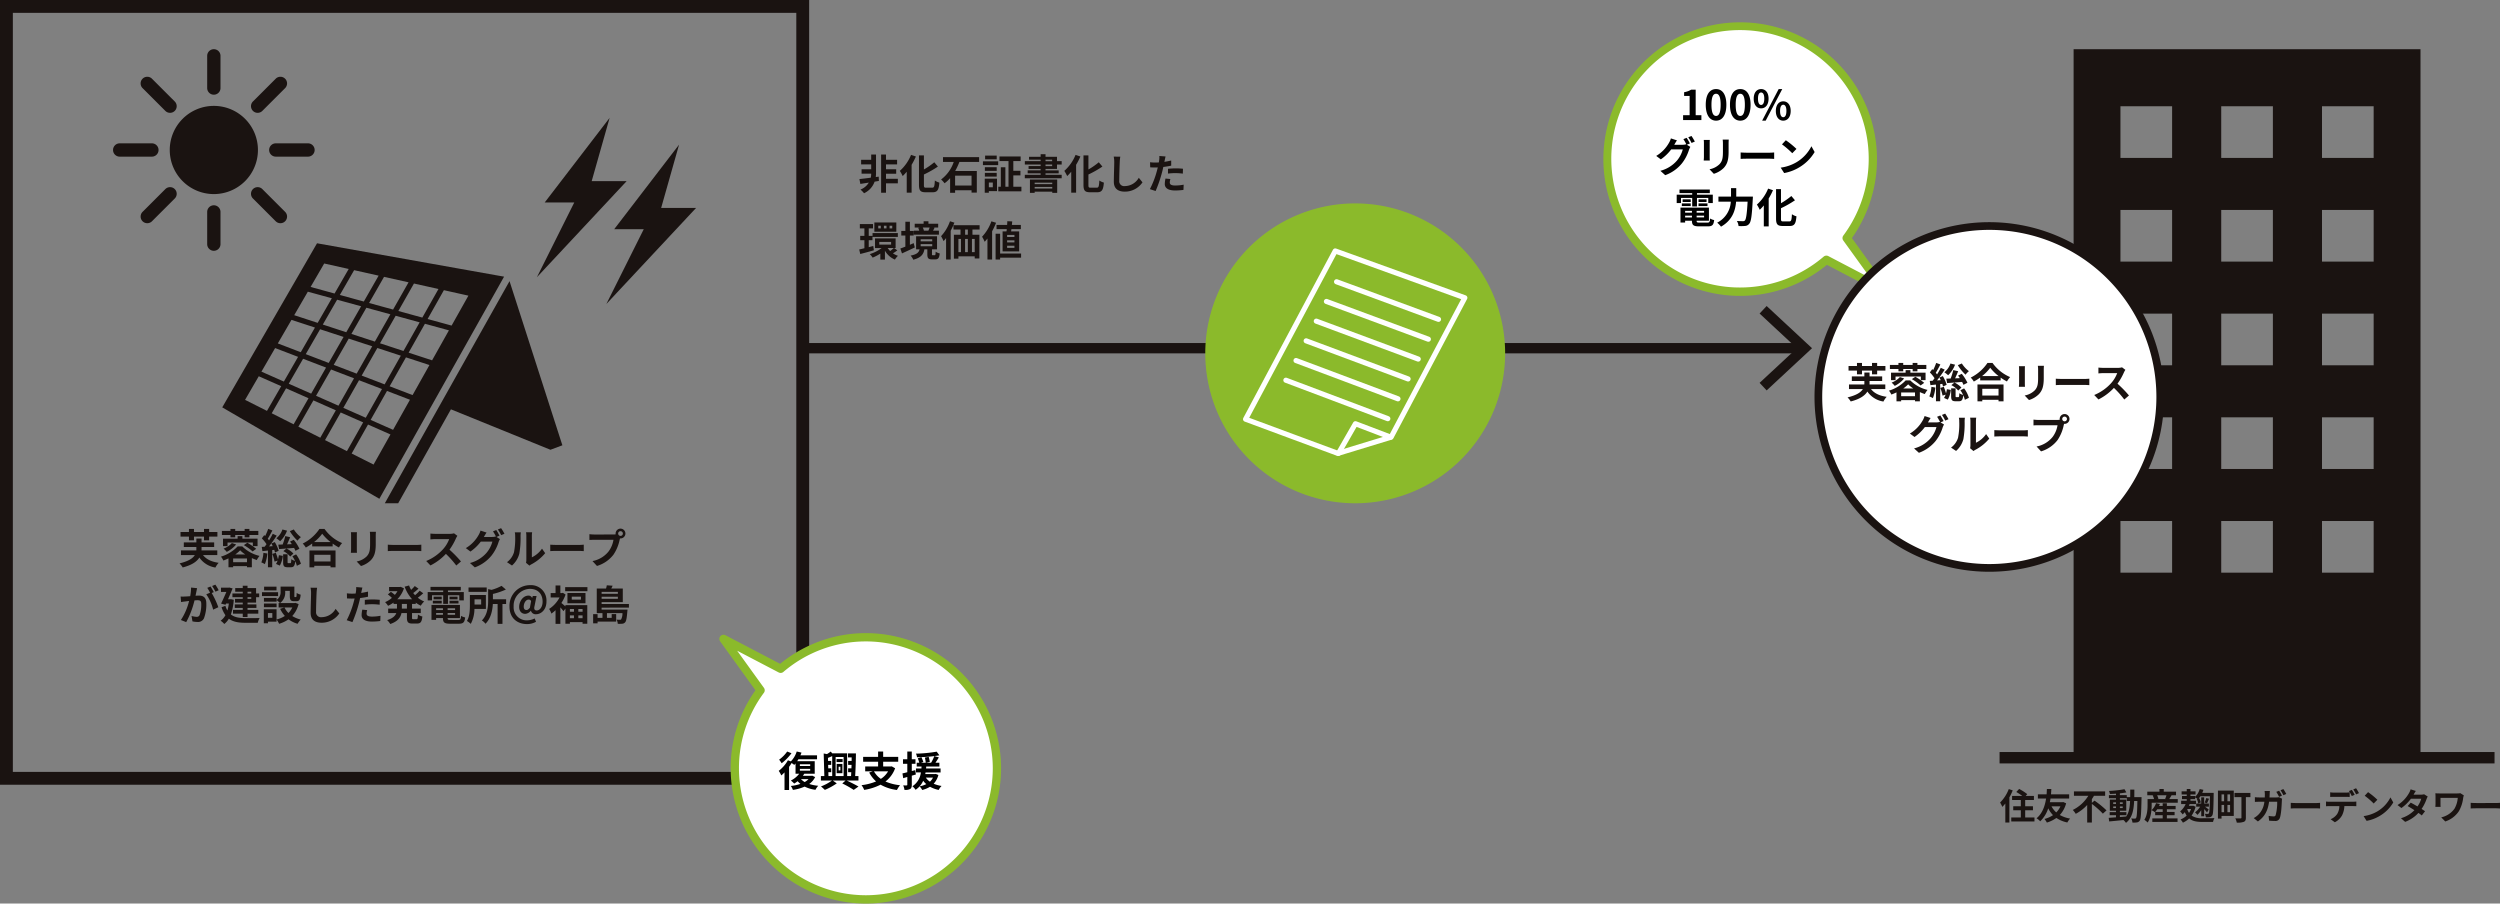 <svg xmlns="http://www.w3.org/2000/svg" width="972.638" height="351.529" viewBox="0 0 972.638 351.529">
  <rect x="0" y="0" width="972.638" height="351.529" fill="#808080" stroke="none"/>
  <g id="sec4_tab2_img05" transform="translate(-146 -2596.904)">
    <path id="パス_290445" data-name="パス 290445" d="M4.112-9.1H6.064v-1.44h3.9V-9.1h2v-1.44h3.216v-1.808H11.968v-1.184h-2v1.184h-3.9v-1.184H4.112v1.184H.832v1.808h3.28ZM15.136-3.36V-5.168H8.992c.016-.192.016-.4.016-.592v-.752H13.92V-8.288H9.008v-1.5H6.992v1.5H2.112v1.776h4.88v.72a4.078,4.078,0,0,1-.032.624H1.008V-3.36H6.4C5.632-2.112,3.968-.976.448-.128A8.7,8.7,0,0,1,1.68,1.456C5.328.512,7.216-.864,8.16-2.4a9.285,9.285,0,0,0,6.256,3.888A7.373,7.373,0,0,1,15.68-.352c-2.848-.4-4.848-1.392-6.1-3.008Zm5.12-6.9h1.856v-.912h3.664v.912h1.856v-.912H31.1v-1.584H27.632v-.784H25.776v.784H22.112v-.784H20.256v.784H16.928v1.584h3.328ZM30.8-9.744H24.9v-.992H23.04v.992H17.36v2.9h1.76V-8.24h9.84v1.392H30.8ZM25.456-7.232A19.27,19.27,0,0,1,28.88-4.768l1.392-1.024a22.334,22.334,0,0,0-3.456-2.352Zm-4.64-.8a8.687,8.687,0,0,1-3.232,2.16,10.174,10.174,0,0,1,1.232,1.264,11.249,11.249,0,0,0,3.648-2.88ZM22.128-3.6a11.686,11.686,0,0,0,1.9-1.616,11.128,11.128,0,0,0,2,1.616ZM21.3-.592V-2.048h5.392V-.592Zm1.76-6.144a14.869,14.869,0,0,1-6.5,3.984,6.8,6.8,0,0,1,.928,1.52,19.7,19.7,0,0,0,2-.848V1.392H21.3V.944h5.392v.448h1.888V-2.192a19.986,19.986,0,0,0,1.92.768A9.139,9.139,0,0,1,31.568-3.04a14.22,14.22,0,0,1-6.72-3.7Zm20.3-5.936A16.451,16.451,0,0,0,46.352-8.96a7.613,7.613,0,0,1,1.312-1.376,11.189,11.189,0,0,1-2.752-2.992Zm3.728,6.848A16.517,16.517,0,0,0,44.88-9.312l-1.44.7c.224.3.464.64.688.992l-1.84.08c.4-.864.816-1.856,1.2-2.768l-1.9-.448a24.858,24.858,0,0,1-1.024,3.28c-.624.032-1.2.048-1.7.064l.32,1.712c1.6-.112,3.744-.272,5.824-.448a8.517,8.517,0,0,1,.528,1.136ZM40.832-4.9A8.41,8.41,0,0,1,43.5-2.784l1.248-1.168A8.809,8.809,0,0,0,42.032-5.9Zm-.352-8.416A7.557,7.557,0,0,1,38.112-9.9a13.384,13.384,0,0,1,1.472,1.152,10.947,10.947,0,0,0,2.688-4.112ZM33.072-4.224a12.024,12.024,0,0,1-.8,3.712A9.962,9.962,0,0,1,33.648.16a14.657,14.657,0,0,0,.96-4.128ZM37.3-5.392a9.407,9.407,0,0,1,.288,1.024l1.424-.656a14.178,14.178,0,0,0-1.5-3.392l-1.344.56c.176.32.352.656.528,1.024l-1.424.1c1.008-1.28,2.1-2.848,2.976-4.192l-1.536-.72a25.665,25.665,0,0,1-1.44,2.576c-.144-.208-.32-.432-.5-.64.56-.912,1.232-2.144,1.792-3.232l-1.632-.608a20.978,20.978,0,0,1-1.168,2.768c-.128-.112-.24-.224-.368-.336l-.928,1.264A14.645,14.645,0,0,1,34.288-7.6c-.24.352-.48.688-.72.992l-1.136.064L32.688-4.9l2.16-.224v6.5H36.5V-5.3Zm-.752,1.568a19.06,19.06,0,0,1,.864,3.008l1.184-.4a5.147,5.147,0,0,1-.624,1.3l1.488.656a10.134,10.134,0,0,0,1.168-3.792L39.1-3.312a11.988,11.988,0,0,1-.352,1.6A23.457,23.457,0,0,0,37.9-4.24Zm7.808.912A13.294,13.294,0,0,1,45.392-1.1,4.29,4.29,0,0,1,43.92-1.76c-.032,1.344-.1,1.536-.384,1.536H42.8c-.272,0-.32-.048-.32-.48v-2.96H40.752V-.688c0,1.552.288,2.064,1.744,2.064H43.76c1.056,0,1.52-.48,1.7-2.336A7.929,7.929,0,0,1,46.08.816L47.664.032a11.224,11.224,0,0,0-1.872-3.664Zm14.832-.56V-.864h-6.32V-3.472Zm-8.192,4.88h1.872V.816h6.32v.592h1.952v-6.56H50.992Zm1.776-9.824a16.348,16.348,0,0,0,3.184-3.248,17.527,17.527,0,0,0,3.28,3.248Zm2.112-5.12a16.938,16.938,0,0,1-6.512,5.7,7.77,7.77,0,0,1,1.2,1.552,22.293,22.293,0,0,0,2.48-1.568v1.12h7.968v-1.1a19.192,19.192,0,0,0,2.448,1.52A9.3,9.3,0,0,1,63.7-8.032a16.073,16.073,0,0,1-6.848-5.5Zm12.24,1.264a10.883,10.883,0,0,1,.064,1.216v5.392c0,.48-.064,1.1-.08,1.408h2.368c-.032-.368-.048-.992-.048-1.392v-5.408c0-.512.016-.864.048-1.216Zm7.36-.144a11.287,11.287,0,0,1,.1,1.6v3.04c0,2.5-.208,3.7-1.3,4.9A7.488,7.488,0,0,1,69.36-.864L71.04.9a9.3,9.3,0,0,0,3.888-2.32c1.184-1.312,1.856-2.784,1.856-6.224v-3.168c0-.64.032-1.152.064-1.6ZM81.472-4.9c.592-.048,1.664-.08,2.576-.08H92.64c.672,0,1.488.064,1.872.08V-7.408c-.416.032-1.136.1-1.872.1H84.048c-.832,0-2-.048-2.576-.1Zm25.76-6.928a5.776,5.776,0,0,1-1.664.208H99.936a17.875,17.875,0,0,1-1.888-.112v2.272c.336-.016,1.216-.112,1.888-.112h5.424a12.4,12.4,0,0,1-2.384,3.92,18.127,18.127,0,0,1-6.56,4.592L98.064.672a21.076,21.076,0,0,0,6.016-4.5A36.486,36.486,0,0,1,108.112.7L109.936-.88a44.98,44.98,0,0,0-4.464-4.576,23.524,23.524,0,0,0,2.512-4.4,7.561,7.561,0,0,1,.56-.992Zm17.7.912a23.427,23.427,0,0,0-1.264-2.192l-1.264.512a18.552,18.552,0,0,1,1.168,2.064l-.112-.064a5.04,5.04,0,0,1-1.392.192h-3.216l.048-.08c.192-.352.608-1.072.992-1.632l-2.352-.768a7,7,0,0,1-.72,1.68,13.69,13.69,0,0,1-4.992,5.136l1.792,1.344a17.566,17.566,0,0,0,4.032-3.872h4.512a11.318,11.318,0,0,1-2.272,4.352A12.8,12.8,0,0,1,113.44-.272l1.888,1.7A14.9,14.9,0,0,0,121.776-3.1a16.148,16.148,0,0,0,2.8-5.344,6.779,6.779,0,0,1,.528-1.136l-1.36-.832Zm-.64-2.4a15.226,15.226,0,0,1,1.28,2.208l1.28-.544a22.845,22.845,0,0,0-1.3-2.176ZM129.792.7a9.267,9.267,0,0,0,2.848-4.592,35.3,35.3,0,0,0,.48-6.88,10.206,10.206,0,0,1,.112-1.44H130.88a5.84,5.84,0,0,1,.144,1.456,27.571,27.571,0,0,1-.464,6.336,7.548,7.548,0,0,1-2.72,3.824Zm6.784.048a4.079,4.079,0,0,1,.7-.48A17.617,17.617,0,0,0,142.7-4.1l-1.232-1.76A10.132,10.132,0,0,1,137.52-2.48v-8.368a8.123,8.123,0,0,1,.112-1.392h-2.384a7.094,7.094,0,0,1,.128,1.376v9.328a6.089,6.089,0,0,1-.128,1.184Zm8.1-5.648c.592-.048,1.664-.08,2.576-.08h8.592c.672,0,1.488.064,1.872.08V-7.408c-.416.032-1.136.1-1.872.1h-8.592c-.832,0-2-.048-2.576-.1Zm27.344-5.92a.925.925,0,0,1-.928-.912.929.929,0,0,1,.928-.928.925.925,0,0,1,.912.928A.922.922,0,0,1,172.016-10.816Zm-10.208-.544a17.815,17.815,0,0,1-1.9-.128v2.256c.416-.032,1.168-.064,1.9-.064h7.456a10.274,10.274,0,0,1-1.888,4.512,10.515,10.515,0,0,1-6.272,3.76l1.744,1.9a12.662,12.662,0,0,0,6.432-4.416,16.151,16.151,0,0,0,2.4-5.824l.128-.48a.912.912,0,0,0,.208.016,1.919,1.919,0,0,0,1.9-1.9,1.922,1.922,0,0,0-1.9-1.92,1.926,1.926,0,0,0-1.92,1.92,1.772,1.772,0,0,0,.032.3,7.083,7.083,0,0,1-.912.064ZM15.68,10.32a18.934,18.934,0,0,0-1.3-2.176l-1.264.528a15.964,15.964,0,0,1,1.3,2.208ZM4.928,9.28a17.542,17.542,0,0,1-.336,3.36c-.8.064-1.552.112-2.048.128a14.712,14.712,0,0,1-1.68,0l.176,2.144c.5-.08,1.312-.192,1.76-.24.3-.048.8-.112,1.36-.176A23.5,23.5,0,0,1,.976,21.9l2.064.832a34.335,34.335,0,0,0,3.232-8.464c.448-.032.832-.064,1.088-.064.992,0,1.536.176,1.536,1.44a12.1,12.1,0,0,1-.64,4.336,1.165,1.165,0,0,1-1.184.688,9.246,9.246,0,0,1-1.952-.336l.352,2.1a8.97,8.97,0,0,0,1.888.224A2.532,2.532,0,0,0,9.968,21.2a15.489,15.489,0,0,0,.9-5.776C10.864,13.152,9.68,12.4,8,12.4c-.32,0-.8.032-1.328.064.112-.576.24-1.152.336-1.632.08-.4.176-.9.272-1.312Zm8.848,1.776c-.32-.592-.88-1.6-1.28-2.192l-1.264.528A17.69,17.69,0,0,1,12.32,11.28l-1.472.624a17.943,17.943,0,0,1,2.672,5.968l2.016-.944a31.483,31.483,0,0,0-2.576-5.52Zm14.576-.144v.656H26.9v-.656Zm0,2.768H26.9v-.656h1.456ZM25.04,11.568H21.024v1.456H25.04v.656H22.032v1.44H25.04v.7h-3.1V17.2h3.1v.752H21.248V19.44H25.04v1.3H26.9v-1.3h4.192V17.952H26.9V17.2h3.456V15.824H26.9v-.7h3.328v-2.1h1.2V11.568h-1.2v-2.1H26.9V8.56H25.04v.912H22.112v1.44H25.04Zm-4.608,2.224-.336.048h-.8c.656-1.456,1.312-2.976,1.792-4.224l-1.3-.352-.288.064H16.576v1.664h2.08c-.592,1.392-1.36,3.12-2.048,4.528l1.728.448.208-.464h1.088a16.881,16.881,0,0,1-.56,2.688,7.881,7.881,0,0,1-.784-1.808l-1.488.544a10.791,10.791,0,0,0,1.5,3.1,6.14,6.14,0,0,1-1.872,2.144,6.75,6.75,0,0,1,1.424,1.28,6.837,6.837,0,0,0,1.776-2.064c1.7,1.28,3.872,1.6,6.576,1.6H30.88a6.714,6.714,0,0,1,.736-1.856c-1.168.048-4.416.048-5.36.048-2.336-.016-4.352-.256-5.84-1.44a21.928,21.928,0,0,0,1.136-5.7ZM38.176,8.944H33.344v1.44h4.832Zm.608,2.144H32.528v1.5h6.256ZM38.208,15.5H33.28v1.424h4.928Zm6.112,1.52a7.587,7.587,0,0,1-1.5,2.16,7.884,7.884,0,0,1-1.552-2.16Zm-7.776,4.032h-1.7v-1.84h1.7Zm8.976-5.824-.32.08H39.568a5.065,5.065,0,0,0,1.984-4.464v-.272h1.792v1.936c0,1.584.368,2.08,1.648,2.08h.928c1.072,0,1.488-.56,1.648-2.544a5.428,5.428,0,0,1-1.552-.672c-.016,1.392-.08,1.6-.288,1.6h-.4c-.176,0-.208-.048-.208-.5V8.9H39.76v1.9a3.6,3.6,0,0,1-1.552,3.28v-.768H33.28v1.456h4.928V14.16a8.483,8.483,0,0,1,1.328,1.152h-.544v1.712h2.224l-1.632.528a11.127,11.127,0,0,0,1.84,2.768A10.489,10.489,0,0,1,38.192,21.7V17.712h-4.96v5.456h1.616v-.624h3.344v-.816a8.055,8.055,0,0,1,.992,1.648,12.924,12.924,0,0,0,3.664-1.744,11.151,11.151,0,0,0,3.52,1.744A8.2,8.2,0,0,1,47.6,21.728a10.925,10.925,0,0,1-3.3-1.376A10.8,10.8,0,0,0,46.768,15.7Zm5.888-5.9a9.948,9.948,0,0,1,.208,2.144c0,1.36-.16,5.52-.16,7.648,0,2.7,1.68,3.84,4.272,3.84a8.246,8.246,0,0,0,6.88-3.616l-1.44-1.776A6.326,6.326,0,0,1,55.744,20.8a1.907,1.907,0,0,1-2.176-2.112c0-1.968.112-5.52.192-7.216a16.261,16.261,0,0,1,.208-2.112Zm21.12,6.608a23.279,23.279,0,0,1,3.056-.176,22.887,22.887,0,0,1,2.72.192l.048-1.9a27.509,27.509,0,0,0-2.784-.144c-1.024,0-2.16.08-3.04.16Zm1.248-5.088c-.864.208-1.76.384-2.656.528l.128-.608c.08-.352.224-1.056.336-1.488l-2.416-.192a8.227,8.227,0,0,1-.064,1.6q-.048.384-.144.912c-.48.032-.944.048-1.408.048a15.6,15.6,0,0,1-2-.128L65.6,13.5c.56.032,1.152.064,1.92.064.32,0,.672-.016,1.04-.032-.112.448-.224.9-.336,1.312a34.935,34.935,0,0,1-2.736,7.136l2.224.736a51.1,51.1,0,0,0,2.512-7.328c.176-.64.336-1.344.48-2.032,1.056-.128,2.128-.3,3.072-.512Zm-2.224,7.024a10.875,10.875,0,0,0-.272,2.112c0,1.6,1.36,2.528,4.032,2.528a25.355,25.355,0,0,0,3.232-.224l.08-2.032a18.369,18.369,0,0,1-3.3.32c-1.7,0-2.1-.512-2.1-1.2a5.482,5.482,0,0,1,.224-1.328Zm17.36-.416H86.944V15.648h1.968Zm3.44-1.808v-.512a11.15,11.15,0,0,0,1.968,1.2,7.257,7.257,0,0,1,1.312-1.648,9.818,9.818,0,0,1-2.48-1.456A26.264,26.264,0,0,0,95.264,11.5l-1.392-.992A15.5,15.5,0,0,1,92.08,12.24c-.256-.272-.5-.544-.72-.832.656-.48,1.392-1.1,2.048-1.7l-1.44-1.024a15.11,15.11,0,0,1-1.424,1.488,11.114,11.114,0,0,1-.8-1.712l-1.712.48a14.638,14.638,0,0,0,2.912,4.9H85.152A10.967,10.967,0,0,0,87.76,9.584l-1.28-.592-.336.064H81.968v1.632h3.264a8.95,8.95,0,0,1-1.008,1.44c-.448-.384-1.056-.848-1.536-1.184l-1.2.992a17.077,17.077,0,0,1,1.584,1.36,9.9,9.9,0,0,1-2.656,1.648,8.274,8.274,0,0,1,1.152,1.44A13.078,13.078,0,0,0,83.7,15.12v.528H85.04v1.808H81.616V19.2h3.168c-.4,1.072-1.36,2.064-3.568,2.736a7.252,7.252,0,0,1,1.216,1.52c2.96-.992,4.016-2.576,4.368-4.256h2.112v1.744c0,1.776.432,2.336,2.16,2.336h1.744c1.408,0,1.9-.64,2.1-2.752a4.738,4.738,0,0,1-1.712-.752c-.064,1.5-.144,1.824-.56,1.824H91.408c-.448,0-.512-.1-.512-.672V19.2H94.3V17.456H90.9V15.648Zm6.32-3.36h4.352v3.328h1.856V12.288h4.4v1.984h1.76V11.024h-6.16v-.608h4.992V9.008H98.08v1.408h4.944v.608H96.992v3.248h1.68Zm6.816,3.168h3.488v-1.04h-3.488Zm0-2.624v1.024h3.12V12.832Zm-3.04,0H99.3v1.024h3.152Zm-3.456,2.624h3.456v-1.04H98.992Zm1.28,4.416v-.688h2.656v.688Zm2.656-2.544v.7h-2.656v-.7Zm4.72.7h-2.9v-.7h2.9Zm-2.9,1.84v-.688h2.9v.688Zm1.152,2.016c-.976,0-1.152-.1-1.152-.688v-.048h4.784v-5.1H98.464v5.808h1.808v-.7h2.656V21.2c0,1.68.608,2.144,2.8,2.144h3.36c1.744,0,2.256-.528,2.48-2.448a4.866,4.866,0,0,1-1.584-.608c-.112,1.36-.256,1.6-1.056,1.6ZM119.952,9.232H112.88V10.96h7.072Zm-2.16,4.624v2.032h-2.576V13.856Zm1.84,3.744V12.16h-6.224v4.064c0,1.84-.1,4.336-1.152,6.048a8.243,8.243,0,0,1,1.5,1.136,12.571,12.571,0,0,0,1.424-5.808Zm7.872-3.76h-5.136V11.76a26.274,26.274,0,0,0,5.04-1.712l-1.68-1.44a17.95,17.95,0,0,1-3.9,1.568l-1.312-.3v4.416c0,2.368-.224,5.536-2.448,7.792a4.7,4.7,0,0,1,1.408,1.28c2.128-2.128,2.72-5.232,2.864-7.68h1.856v7.712h1.888V15.68H127.5Zm8.1,9.648a7.045,7.045,0,0,0,3.536-.9l-.528-1.3a6.5,6.5,0,0,1-2.816.736,5.051,5.051,0,0,1-5.36-5.392,6.537,6.537,0,0,1,6.256-6.848c3.488,0,5.008,2.288,5.008,4.992,0,2.112-1.152,3.408-2.272,3.408-.864,0-1.168-.544-.864-1.712l.784-3.92h-1.456l-.256.768H137.6a1.451,1.451,0,0,0-1.408-.912c-2.08,0-3.616,2.256-3.616,4.4,0,1.68.976,2.7,2.352,2.7a2.991,2.991,0,0,0,2.192-1.232h.032a1.88,1.88,0,0,0,2.048,1.376c1.808,0,4-1.648,4-4.944a5.992,5.992,0,0,0-6.32-6.368,8,8,0,0,0-8.064,8.336C128.816,21.248,131.968,23.488,135.6,23.488Zm-.192-5.472c-.64,0-1.056-.416-1.056-1.328,0-1.184.72-2.736,1.92-2.736a1.026,1.026,0,0,1,.944.592l-.464,2.576C136.224,17.776,135.84,18.016,135.408,18.016Zm18.5-.384v1.056H152.32V17.632Zm3.344,1.056H155.6V17.632h1.648ZM155.6,21.2V20.112h1.648V21.2Zm-3.28-1.088H153.9V21.2H152.32Zm-1.744-3.5c-.448-.4-1.136-.992-1.568-1.328A15.684,15.684,0,0,0,150.64,12l-1.04-.672-.336.08h-.656V8.464h-1.872v2.944h-1.9V13.12H148.3a11.873,11.873,0,0,1-4.064,4.48,7.307,7.307,0,0,1,.88,1.808,12.024,12.024,0,0,0,1.616-1.328v5.312h1.872v-6.4a18.146,18.146,0,0,1,1.216,1.472l.752-1.024v5.92h1.744v-.624h4.928v.608h1.84V16.112h-8.512Zm6.048-2.64H153.04V12.816h3.584Zm-5.264-2.576v4h7.024v-4ZM150.48,9.1v1.6h8.656V9.1Zm20.5,1.856V11.7h-6.32V10.96Zm-6.32,2.688v-.784h6.32v.784Zm10.624,3.44V15.68H164.656v-.72h8.24V9.648h-4.48c.176-.336.368-.7.528-1.088l-2.272-.16a9.1,9.1,0,0,1-.288,1.248h-3.616v9.584h2.224v1.84h-1.9V19.616H161.36V23.2h1.728v-.688h7.232V19.584h-1.744v1.488h-1.84v-1.84h6.032a5.033,5.033,0,0,1-.512,2.416.556.556,0,0,1-.48.16,11.408,11.408,0,0,1-1.3-.064,3.91,3.91,0,0,1,.464,1.632,12.1,12.1,0,0,0,1.792-.032,1.589,1.589,0,0,0,1.072-.544c.432-.448.656-1.632.864-4.256a5.8,5.8,0,0,0,.064-.688h-10.08v-.768Z" transform="translate(215.403 2816.219)" fill="#1a1311"/>
    <g id="パス_290446" data-name="パス 290446" transform="translate(146 2596.904)" fill="none">
      <path d="M0,0H314.806V305.308H0Z" stroke="none"/>
      <path d="M 5 5 L 5 300.308 L 309.806 300.308 L 309.806 5 L 5 5 M 0 0 L 314.806 0 L 314.806 305.308 L 0 305.308 L 0 0 Z" stroke="none" fill="#1a1311"/>
    </g>
    <path id="パス_290447" data-name="パス 290447" d="M7.984-4.88l-1.152.16a9.522,9.522,0,0,0,.1-1.3v-7.456H5.056v2.048H1.136v1.776h3.92v1.9H1.312v1.728H5.056V-6A7.064,7.064,0,0,1,4.88-4.464c-1.68.224-3.248.416-4.4.528L.832-2.048c.96-.144,2.1-.32,3.3-.512A6.62,6.62,0,0,1,.88.16,8.973,8.973,0,0,1,2.272,1.584,7.859,7.859,0,0,0,6.384-2.928L8.048-3.2Zm7.44.832H10.816V-6.016h3.968V-7.744H10.816v-1.9h4.32v-1.776h-4.32v-2.048h-1.9V1.392h1.9v-3.68h4.608Zm5.136-9.3A16.534,16.534,0,0,1,16.192-7.12,13.959,13.959,0,0,1,17.3-5.1,18.127,18.127,0,0,0,18.88-6.8V1.36h1.9V-9.488a25.77,25.77,0,0,0,1.664-3.232ZM26.448-.576c-.768,0-.88-.16-.88-1.1V-5.712A38.759,38.759,0,0,0,31.008-8.8L29.6-10.464a27.214,27.214,0,0,1-4.032,2.8v-5.472h-1.92V-1.7c0,2.256.576,2.9,2.592,2.9h2.736c1.888,0,2.384-1.008,2.608-3.76a5.493,5.493,0,0,1-1.76-.816c-.128,2.256-.256,2.8-1.024,2.8ZM44.1-1.408H37.7v-3.84h6.4Zm2.944-9.184v-1.872H32.992v1.872h4.176a14.131,14.131,0,0,1-4.912,6.816A10.632,10.632,0,0,1,33.6-2.3a12.144,12.144,0,0,0,2.16-2v5.7H37.7V.432h6.4v.9h2.048v-8.4H37.728a28.047,28.047,0,0,0,1.648-3.52Zm6.848-2.464H49.376v1.44h4.512Zm-1.52,10.48V-.752H50.832V-2.576ZM54-4.08H49.232V1.376h1.6V.752H54ZM49.28-4.9h4.608v-1.44H49.28ZM53.888-8.56H49.28v1.424h4.608Zm-5.36-.784h5.936v-1.5H48.528Zm11.824,8.4V-5.36H63.12V-7.152H60.352v-3.776H63.2v-1.808H54.96v1.808h3.52V-.944H57.264V-8.528H55.488V-.944h-.976V.832H63.5V-.944ZM75.5-2.544v.576H68.656v-.576ZM68.656-.24V-.864H75.5V-.24Zm-1.84,1.68h1.84V.96H75.5v.464h1.92V-3.76H66.816ZM72.88-9.584h2.576v.608H72.88Zm0-1.9h2.576v.592H72.88Zm4.464,3.616V-9.584h1.824V-10.9H77.344v-1.7H72.88V-13.6h-1.9v1.008H66.464v1.1h4.512v.592H64.832v1.312h6.144v.608H66.288v1.1h4.688v.56h-5.04V-6.16h5.04v.576h-6.16v1.328H79.168V-5.584H72.88V-6.16H78V-7.312H72.88v-.56Zm7.216-5.472A16.534,16.534,0,0,1,80.192-7.12,13.96,13.96,0,0,1,81.3-5.1,18.127,18.127,0,0,0,82.88-6.8V1.36h1.9V-9.488a25.769,25.769,0,0,0,1.664-3.232ZM90.448-.576c-.768,0-.88-.16-.88-1.1V-5.712A38.759,38.759,0,0,0,95.008-8.8L93.6-10.464a27.214,27.214,0,0,1-4.032,2.8v-5.472h-1.92V-1.7c0,2.256.576,2.9,2.592,2.9h2.736c1.888,0,2.384-1.008,2.608-3.76a5.493,5.493,0,0,1-1.76-.816c-.128,2.256-.256,2.8-1.024,2.8Zm8.96-12.1a9.948,9.948,0,0,1,.208,2.144c0,1.36-.16,5.52-.16,7.648,0,2.7,1.68,3.84,4.272,3.84a8.246,8.246,0,0,0,6.88-3.616l-1.44-1.776A6.326,6.326,0,0,1,103.744-1.2a1.907,1.907,0,0,1-2.176-2.112c0-1.968.112-5.52.192-7.216a16.261,16.261,0,0,1,.208-2.112Zm21.12,6.608a23.279,23.279,0,0,1,3.056-.176,22.886,22.886,0,0,1,2.72.192l.048-1.9a27.509,27.509,0,0,0-2.784-.144c-1.024,0-2.16.08-3.04.16Zm1.248-5.088c-.864.208-1.76.384-2.656.528l.128-.608c.08-.352.224-1.056.336-1.488l-2.416-.192a8.227,8.227,0,0,1-.064,1.6q-.048.384-.144.912c-.48.032-.944.048-1.408.048a15.6,15.6,0,0,1-2-.128L113.6-8.5c.56.032,1.152.064,1.92.064.32,0,.672-.016,1.04-.032-.112.448-.224.9-.336,1.312a34.935,34.935,0,0,1-2.736,7.136l2.224.736a51.1,51.1,0,0,0,2.512-7.328c.176-.64.336-1.344.48-2.032,1.056-.128,2.128-.3,3.072-.512Zm-2.224,7.024a10.875,10.875,0,0,0-.272,2.112c0,1.6,1.36,2.528,4.032,2.528a25.354,25.354,0,0,0,3.232-.224l.08-2.032a18.369,18.369,0,0,1-3.3.32c-1.7,0-2.1-.512-2.1-1.2a5.482,5.482,0,0,1,.224-1.328ZM13.248,15.264h-1.04v-1.04h1.04Zm-2.24,0H10v-1.04h1.008Zm-2.224,0H7.808v-1.04h.976Zm6.048-2.32H6.288v3.6h8.544ZM5.584,18.576h9.84v-1.5H5.584Zm.272,3.52L4.1,22.56V19.84H5.552V18.16H4.1V15.248H5.76V13.584H.64v1.664H2.416V18.16H.784v1.68H2.416v3.136c-.752.192-1.44.352-2.016.48l.4,1.76c1.536-.384,3.472-.912,5.3-1.44Zm8,.8a13.56,13.56,0,0,1-1.424,1.168,6.43,6.43,0,0,1-.944-1.168ZM8.208,20.512H12.8v1.04H8.208Zm5.76,2.384h.592V19.152H6.544V22.9H9.136A15.15,15.15,0,0,1,4.5,25.264a7.442,7.442,0,0,1,1.12,1.36,16.805,16.805,0,0,0,2.992-1.568v2.336H10.4V23.936a8.072,8.072,0,0,0,3.888,3.456,7.132,7.132,0,0,1,1.184-1.472,7.645,7.645,0,0,1-1.952-.96,17.741,17.741,0,0,0,1.7-1.152Zm13.824-7.968c-.128.384-.32.848-.48,1.2l.08.016H25.36l.208-.048a5.1,5.1,0,0,0-.448-1.168Zm3.616,1.216H29.12c.176-.32.384-.7.592-1.136l-.4-.08H31.12V13.456H27.328V12.48H25.456v.976H21.984v1.472h1.952l-.592.128a5.217,5.217,0,0,1,.4,1.088H21.632V17.7h9.776ZM21.6,20.992c-.5.208-.992.432-1.488.64v-3.6h1.456V16.24H20.112V12.672h-1.76V16.24H16.768v1.792h1.584v4.32c-.736.288-1.408.544-1.952.736l.64,1.9c1.456-.672,3.3-1.5,4.976-2.32Zm2.7.4h4.5v.816H24.3Zm0-1.9h4.5v.8H24.3ZM29.04,25.7c-.288,0-.336-.048-.336-.448V23.392h1.968V18.32H22.528v5.072h1.36c-.288,1.168-.992,1.968-3.5,2.448a5.73,5.73,0,0,1,1.04,1.6c3.056-.784,3.984-2.128,4.336-4.048H26.9v1.872c0,1.52.32,2.048,1.824,2.048h1.248c1.12,0,1.568-.48,1.744-2.32a4.559,4.559,0,0,1-1.584-.672c-.032,1.216-.112,1.376-.368,1.376ZM35.712,12.48a16.61,16.61,0,0,1-3.472,5.808,14.482,14.482,0,0,1,.976,1.92,12.415,12.415,0,0,0,.976-1.184v8.352h1.792v-11.2a27.77,27.77,0,0,0,1.44-3.152Zm6.944,5.232H41.6v-2h1.056ZM45.328,24.5H44.256V19.36h1.072ZM38.992,19.36h.992V24.5h-.992Zm3.664,0V24.5H41.584V19.36Zm4.576-3.648v-1.7H37.072v1.7h2.736v2H37.232V27.04h1.76v-.912h6.336v.816h1.824V17.712h-2.7v-2Zm13.552,2.9H57.936v-.816h2.848Zm0,2.1H57.936v-.816h2.848Zm0,2.112H57.936v-.832h2.848Zm-4.608-6.4v7.776h6.448V16.416H59.488c.048-.272.08-.576.128-.88H63.28V13.9H59.792c.048-.464.1-.928.128-1.36l-1.9-.08c-.016.448-.048.944-.08,1.44H53.824v1.632h3.984c-.032.3-.064.608-.1.88ZM51.824,12.5a17,17,0,0,1-3.632,6A12.053,12.053,0,0,1,49.2,20.464a14.7,14.7,0,0,0,1.088-1.28V27.36H52.1V16.368a25.5,25.5,0,0,0,1.536-3.3ZM63.376,25.024h-8.16v-7.68h-1.76V27.376h1.76v-.72h8.16Z" transform="translate(479.886 2670.505)" fill="#1a1311"/>
    <g id="グループ_3826" data-name="グループ 3826" transform="translate(189.981 2616.043)">
      <g id="グループ_3423" data-name="グループ 3423" transform="translate(42.486 75.511)">
        <path id="パス_28660" data-name="パス 28660" d="M207.644,615.7l-20.561-63.869-48.521,86.421h5.2l20.521-36.549L203,617.438Z" transform="translate(-75.316 -537.105)" fill="#1a1311"/>
        <path id="パス_28661" data-name="パス 28661" d="M149.26,545.738l-36.876,63.834,61.126,35.572,48.521-86.422Zm47.248,17.785-6.279,11.121-9.331-2.559,6.072-10.691ZM162.633,581l5.827-10.188,9.336,2.559-6.033,10.618Zm8.091,4.818-6.045,10.64-8.927-3.423,5.837-10.208Zm-10.089-5.472-9.128-2.989,5.567-9.667,9.333,2.558Zm-1.046,1.826L153.8,592.291l-8.925-3.424,5.576-9.683Zm-6.82,11.926-5.791,10.13-8.724-3.856,5.583-9.7Zm1.947.749,8.935,3.423L157.6,608.925l-8.724-3.856Zm10.882,4.17,8.932,3.426-6.311,11.177-8.727-3.859Zm1.029-1.812,6.1-10.732,9.135,2.994-6.3,11.162Zm7.135-12.561,6.086-10.71,9.336,2.559-6.291,11.143Zm11.107-23.721-6.021,10.6-9.331-2.556,5.815-10.167Zm-11.643-2.595-5.76,10.072-9.328-2.556,5.554-9.642Zm-21.174-4.723,9.531,2.126-5.5,9.551-9.324-2.556Zm-6.364,10.966,9.333,2.556-5.513,9.573-9.125-2.989Zm-6.364,10.964,9.133,2.991-5.525,9.592-8.925-3.421ZM132.957,586.5l8.932,3.424-5.533,9.608-8.724-3.856Zm-13.138,20.582Zm1.442-.428,5.33-9.186,8.732,3.858-5.54,9.618Zm10.367,5.219,5.588-9.708,8.732,3.861-5.8,10.138Zm10.365,5.221,5.849-10.229,8.732,3.859-6.055,10.662Zm10.37,5.219,6.108-10.751,8.732,3.861-6.316,11.184Zm19.309,10.877Zm-.418-1.365-8.524-4.291,6.366-11.276,8.732,3.861Zm7.589-13.513-8.727-3.858,6.361-11.266,8.932,3.426Zm7.589-13.515-8.93-3.424,6.354-11.254,9.135,2.991Zm7.589-13.518-9.13-2.991,6.342-11.235,9.338,2.559Zm7.591-13.52-9.333-2.558,6.332-11.215,9.539,2.129Z" transform="translate(-112.384 -545.738)" fill="#1a1311"/>
      </g>
      <g id="グループ_3424" data-name="グループ 3424" transform="translate(164.903 26.723)">
        <path id="パス_28662" data-name="パス 28662" d="M170.012,570.188h11.5l-14.544,29.089L201.882,561.9h-13.6l6.976-24.609Z" transform="translate(-166.968 -537.291)" fill="#1a1311"/>
        <path id="パス_28663" data-name="パス 28663" d="M181.2,574.5h11.5l-14.544,29.089,34.914-37.376h-13.6L206.44,541.6Z" transform="translate(-151.128 -531.188)" fill="#1a1311"/>
      </g>
      <g id="グループ_3428" data-name="グループ 3428" transform="translate(0)">
        <g id="グループ_3427" data-name="グループ 3427">
          <path id="パス_28666" data-name="パス 28666" d="M109.959,542.209v12.527a2.589,2.589,0,0,0,5.178,0V542.209a2.589,2.589,0,1,0-5.178,0Z" transform="translate(-73.332 -478.892)" fill="#1a1311"/>
          <path id="パス_28667" data-name="パス 28667" d="M119.935,532.234a2.586,2.586,0,0,0,2.588,2.587H135.05a2.589,2.589,0,0,0,0-5.178H122.523A2.588,2.588,0,0,0,119.935,532.234Z" transform="translate(-59.205 -493.017)" fill="#1a1311"/>
          <path id="パス_28668" data-name="パス 28668" d="M119.6,532.958a2.579,2.579,0,0,0,1.831-.759l8.857-8.855a2.589,2.589,0,0,0-3.66-3.663l-8.857,8.857a2.589,2.589,0,0,0,1.829,4.419Z" transform="translate(-63.343 -508.196)" fill="#1a1311"/>
          <path id="パス_28669" data-name="パス 28669" d="M112.549,532.189a2.59,2.59,0,0,0,2.588-2.59V517.072a2.589,2.589,0,0,0-5.178,0V529.6A2.59,2.59,0,0,0,112.549,532.189Z" transform="translate(-73.332 -514.484)" fill="#1a1311"/>
          <path id="パス_28670" data-name="パス 28670" d="M108.857,532.2a2.588,2.588,0,1,0,3.66-3.66l-8.86-8.857a2.589,2.589,0,0,0-3.66,3.663Z" transform="translate(-88.511 -508.196)" fill="#1a1311"/>
          <path id="パス_28671" data-name="パス 28671" d="M112.5,532.234a2.59,2.59,0,0,0-2.59-2.59H97.389a2.589,2.589,0,1,0,0,5.178h12.525A2.588,2.588,0,0,0,112.5,532.234Z" transform="translate(-94.799 -493.017)" fill="#1a1311"/>
          <path id="パス_28672" data-name="パス 28672" d="M133.218,552.9a17.156,17.156,0,1,0-24.262,0A17.156,17.156,0,0,0,133.218,552.9Z" transform="translate(-81.87 -501.555)" fill="#1a1311"/>
          <path id="パス_28673" data-name="パス 28673" d="M117.772,537.457a2.585,2.585,0,0,0,0,3.66l8.857,8.857a2.588,2.588,0,0,0,3.66-3.66l-8.857-8.857A2.586,2.586,0,0,0,117.772,537.457Z" transform="translate(-63.343 -483.028)" fill="#1a1311"/>
          <path id="パス_28674" data-name="パス 28674" d="M108.857,537.457,100,546.314a2.588,2.588,0,1,0,3.66,3.66l8.86-8.857a2.588,2.588,0,0,0-3.66-3.66Z" transform="translate(-88.511 -483.028)" fill="#1a1311"/>
        </g>
      </g>
    </g>
    <g id="グループ_3827" data-name="グループ 3827" transform="translate(425.863 2843.22)">
      <g id="グループ_3436" data-name="グループ 3436" transform="translate(0)">
        <path id="パス_28679" data-name="パス 28679" d="M-25.433,569.518a50.777,50.777,0,0,0-33.153,12.265l-22.241-11.632,14.427,20A50.765,50.765,0,0,0-76.425,620.51,50.991,50.991,0,0,0-25.433,671.5a50.991,50.991,0,0,0,50.99-50.99A50.991,50.991,0,0,0-25.433,569.518Z" transform="translate(82.444 -567.904)" fill="#fff"/>
        <path id="パス_28680" data-name="パス 28680" d="M-24.566,673.982a52.667,52.667,0,0,1-52.609-52.607,52.154,52.154,0,0,1,9.646-30.363l-13.744-19.049a1.618,1.618,0,0,1,.091-2,1.617,1.617,0,0,1,1.972-.375l21.282,11.131a52.6,52.6,0,0,1,33.362-11.946A52.666,52.666,0,0,1,28.04,621.375,52.666,52.666,0,0,1-24.566,673.982Zm-50.078-98.36,10.424,14.447a1.617,1.617,0,0,1-.015,1.91,48.964,48.964,0,0,0-9.707,29.4,49.429,49.429,0,0,0,49.375,49.373,49.429,49.429,0,0,0,49.373-49.373A49.429,49.429,0,0,0-24.566,572a49.374,49.374,0,0,0-32.1,11.873,1.625,1.625,0,0,1-1.8.207Z" transform="translate(81.577 -568.769)" fill="#8bba2b"/>
      </g>
      <path id="パス_290448" data-name="パス 290448" d="M-28.416-13.536a13.369,13.369,0,0,1-3.136,3.168,14.56,14.56,0,0,1,.992,1.392,19.67,19.67,0,0,0,3.824-3.9Zm8.3,10.736A6.408,6.408,0,0,1-21.6-1.664,6.557,6.557,0,0,1-23.056-2.8Zm-3.36-3.984h4.016V-6.1h-4.016Zm0-1.808h4.016V-7.9h-4.016Zm4.8,4.448-.32.064H-22.32c.208-.272.384-.544.56-.816H-17.7v-4.88h-6.816c.16-.24.32-.5.464-.752H-16.8v-1.536h-6.464a9.622,9.622,0,0,0,.416-1.056l-1.856-.432A9.609,9.609,0,0,1-26.976-9.7l-1.152-.432A13.648,13.648,0,0,1-31.7-6.016,11.557,11.557,0,0,1-30.7-4.24a14.165,14.165,0,0,0,1.248-1.184V1.424h1.776V-7.568c.352-.5.688-1.008.976-1.5a12.215,12.215,0,0,1,1.04.736c.16-.176.336-.368.5-.56v4h1.424a9.068,9.068,0,0,1-3.248,2.64A13.47,13.47,0,0,1-25.68-1.072,9.971,9.971,0,0,0-24.352-2,7.558,7.558,0,0,0-23.264-.944a16.481,16.481,0,0,1-3.744.8,5.672,5.672,0,0,1,.816,1.536A17.49,17.49,0,0,0-21.616.112,13.261,13.261,0,0,0-17.408,1.36,6.2,6.2,0,0,1-16.336-.208a15.789,15.789,0,0,1-3.5-.7,7.212,7.212,0,0,0,2.3-2.688ZM-8.4-7.616h.688v1.424H-8.4ZM-9.168-5.1h2.24V-8.72h-2.24Zm2.32-5.5H-9.216V-9.44h2.368ZM-12.4-5.488h1.12v-1.5h-1.152l-.048-1.36h1.2v-1.52h-1.232l-.032-1.2c.528-.208,1.088-.432,1.648-.688v7.776h-1.456Zm5.936-5.92v7.424h-3.1v-7.424ZM-.688-2.24V-3.984h-1.28c.16-2.5.272-6,.3-8.816H-4.752v1.536h1.424c0,.448-.016.928-.016,1.392H-4.7v1.52h1.328c-.016.464-.032.912-.048,1.36H-4.7v1.5h1.216c-.032.528-.048,1.04-.08,1.5h-1.52v-8.848H-10.9l-.576-.688a12.743,12.743,0,0,1-1.456.992l-1.28-.24.256,8.784H-15.3V-2.24h4.3A19.236,19.236,0,0,1-15.264.048a17.873,17.873,0,0,1,1.5,1.344A24.6,24.6,0,0,0-9.12-1.152L-10.656-2.24h4.944L-6.976-1.12A40.135,40.135,0,0,1-2.528,1.392L-.672.08C-1.76-.544-3.584-1.488-5.232-2.24Zm11.536-3.6A8.55,8.55,0,0,1,8.032-2.9,8.575,8.575,0,0,1,5.344-5.84Zm1.408-1.936-.336.064H8.928V-9.568h5.856v-1.888H8.928v-2.08H6.96v2.08H1.136v1.888H6.96v1.856H1.936V-5.84H4.9l-1.408.48A12.366,12.366,0,0,0,6.176-1.9,21.088,21.088,0,0,1,.5-.448a7.249,7.249,0,0,1,1.04,1.84A21.341,21.341,0,0,0,7.92-.64a17.056,17.056,0,0,0,6.368,2.064A9.774,9.774,0,0,1,15.5-.432a18.546,18.546,0,0,1-5.68-1.44,11.312,11.312,0,0,0,3.76-5.152ZM21.408-6.3l-1.344.352V-8.768H21.5v-1.76h-1.44v-3.008H18.32v3.008H16.64v1.76h1.68v3.28c-.7.192-1.344.352-1.888.464l.288,1.856,1.6-.48V-.624c0,.208-.08.272-.272.272A12.929,12.929,0,0,1,16.72-.368a6.51,6.51,0,0,1,.5,1.76,4.086,4.086,0,0,0,2.208-.352c.48-.3.64-.784.64-1.664v-3.52c.528-.144,1.056-.3,1.584-.464Zm6.9,2.9a5.146,5.146,0,0,1-1.184,1.6,5.852,5.852,0,0,1-1.6-1.6Zm1.088-1.424-.3.048H25.3c.048-.208.08-.416.128-.624h5.84V-6.944H25.616c.032-.256.048-.5.064-.752H30.8V-9.184H29.28c.416-.624.88-1.36,1.312-2.064l-1.76-.512c.72-.1,1.376-.192,1.984-.3l-1.072-1.424a52.477,52.477,0,0,1-8.048.768,4.877,4.877,0,0,1,.4,1.408,63.2,63.2,0,0,0,6.736-.448,17.319,17.319,0,0,1-1.248,2.576h-2l1.488-.336a16.07,16.07,0,0,0-.432-1.936l-1.488.256A15.779,15.779,0,0,1,25.5-9.184h-1.84l.9-.288c-.144-.48-.48-1.248-.736-1.84l-1.424.4a16.817,16.817,0,0,1,.576,1.728h-.992V-7.7h1.888c-.032.24-.048.5-.064.752H21.68v1.536H23.6A7.426,7.426,0,0,1,20.3-.016,5.292,5.292,0,0,1,21.536,1.36,8.169,8.169,0,0,0,24.5-2.16a6.68,6.68,0,0,0,1.216,1.3A9.809,9.809,0,0,1,23.1.016a6.345,6.345,0,0,1,1.024,1.408A11.129,11.129,0,0,0,27.152.176a12.2,12.2,0,0,0,3.376,1.232,6.289,6.289,0,0,1,1.12-1.552,12.322,12.322,0,0,1-3.072-.864,7.928,7.928,0,0,0,1.84-3.408Z" transform="translate(54.809 59.606)"/>
    </g>
    <g id="グループ_3828" data-name="グループ 3828" transform="translate(769.805 2605.589)">
      <g id="グループ_3437" data-name="グループ 3437" transform="translate(110.897 106.441) rotate(-180)">
        <path id="パス_28679-2" data-name="パス 28679" d="M56.04,0A51.37,51.37,0,0,0,22.5,12.408L0,.641,14.6,20.87A51.586,51.586,0,1,0,56.04,0Z" transform="translate(1.636 1.633)" fill="#fff"/>
        <path id="パス_28680-2" data-name="パス 28680" d="M57.677,106.441A53.222,53.222,0,0,1,14.213,22.5L.308,3.232A1.637,1.637,0,0,1,2.4.824l21.53,11.261a53.216,53.216,0,1,1,33.751,94.356ZM7.014,6.933,17.56,21.548a1.636,1.636,0,0,1-.015,1.932,50.075,50.075,0,1,0,7.657-8.2,1.643,1.643,0,0,1-1.823.209Z" transform="translate(0 0)" fill="#8bba2b"/>
      </g>
      <path id="パス_290449" data-name="パス 290449" d="M-20.52,0h7.12V-1.9h-2.224V-11.84h-1.744a7.68,7.68,0,0,1-2.752.992v1.456h2.144V-1.9H-20.52ZM-7.688.224c2.4,0,4-2.112,4-6.192s-1.6-6.1-4-6.1c-2.416,0-4.016,2-4.016,6.1C-11.7-1.888-10.1.224-7.688.224Zm0-1.84c-1.024,0-1.792-1.024-1.792-4.352,0-3.312.768-4.272,1.792-4.272,1.008,0,1.776.96,1.776,4.272C-5.912-2.64-6.68-1.616-7.688-1.616ZM1.736.224c2.4,0,4-2.112,4-6.192s-1.6-6.1-4-6.1c-2.416,0-4.016,2-4.016,6.1C-2.28-1.888-.68.224,1.736.224Zm0-1.84C.712-1.616-.056-2.64-.056-5.968c0-3.312.768-4.272,1.792-4.272,1.008,0,1.776.96,1.776,4.272C3.512-2.64,2.744-1.616,1.736-1.616Zm8.1-2.944c1.7,0,2.9-1.392,2.9-3.776,0-2.368-1.2-3.728-2.9-3.728s-2.88,1.36-2.88,3.728C6.952-5.952,8.136-4.56,9.832-4.56Zm0-1.328c-.688,0-1.216-.7-1.216-2.448s.528-2.4,1.216-2.4,1.232.656,1.232,2.4S10.52-5.888,9.832-5.888Zm.4,6.112h1.376l6.448-12.288H16.664Zm8.208,0c1.68,0,2.9-1.408,2.9-3.776,0-2.384-1.216-3.744-2.9-3.744s-2.88,1.36-2.88,3.744C15.56-1.184,16.76.224,18.44.224Zm0-1.344c-.688,0-1.232-.688-1.232-2.432s.544-2.416,1.232-2.416,1.232.672,1.232,2.416S19.128-1.12,18.44-1.12ZM-17.872,9.088A23.426,23.426,0,0,0-19.136,6.9l-1.264.512a18.554,18.554,0,0,1,1.168,2.064l-.112-.064a5.04,5.04,0,0,1-1.392.192h-3.216l.048-.08c.192-.352.608-1.072.992-1.632l-2.352-.768a7,7,0,0,1-.72,1.68,13.69,13.69,0,0,1-4.992,5.136l1.792,1.344a17.566,17.566,0,0,0,4.032-3.872h4.512a11.319,11.319,0,0,1-2.272,4.352,12.8,12.8,0,0,1-6.448,3.968l1.888,1.7A14.9,14.9,0,0,0-21.024,16.9a16.148,16.148,0,0,0,2.8-5.344,6.779,6.779,0,0,1,.528-1.136l-1.36-.832Zm-.64-2.4A15.227,15.227,0,0,1-17.232,8.9l1.28-.544a22.845,22.845,0,0,0-1.3-2.176Zm6.032,1.04a10.882,10.882,0,0,1,.064,1.216v5.392c0,.48-.064,1.1-.08,1.408h2.368c-.032-.368-.048-.992-.048-1.392V8.944c0-.512.016-.864.048-1.216Zm7.36-.144a11.287,11.287,0,0,1,.1,1.6v3.04c0,2.5-.208,3.7-1.3,4.9a7.488,7.488,0,0,1-3.92,2.016l1.68,1.76a9.3,9.3,0,0,0,3.888-2.32c1.184-1.312,1.856-2.784,1.856-6.224V9.184c0-.64.032-1.152.064-1.6ZM1.872,15.1c.592-.048,1.664-.08,2.576-.08H13.04c.672,0,1.488.064,1.872.08V12.592c-.416.032-1.136.1-1.872.1H4.448c-.832,0-2-.048-2.576-.1ZM19.456,7.84l-1.5,1.6a33.268,33.268,0,0,1,4,3.456l1.632-1.68A33.6,33.6,0,0,0,19.456,7.84Zm-2,10.656L18.8,20.608a17.327,17.327,0,0,0,5.936-2.256,17.014,17.014,0,0,0,5.92-5.92l-1.248-2.256A15.172,15.172,0,0,1,23.584,16.4,16.491,16.491,0,0,1,17.456,18.5ZM-21.328,30.288h4.352v3.328h1.856V30.288h4.4v1.984h1.76V29.024h-6.16v-.608h4.992V27.008H-21.92v1.408h4.944v.608h-6.032v3.248h1.68Zm6.816,3.168h3.488v-1.04h-3.488Zm0-2.624v1.024h3.12V30.832Zm-3.04,0H-20.7v1.024h3.152Zm-3.456,2.624h3.456v-1.04h-3.456Zm1.28,4.416v-.688h2.656v.688Zm2.656-2.544v.7h-2.656v-.7Zm4.72.7h-2.9v-.7h2.9Zm-2.9,1.84v-.688h2.9v.688Zm1.152,2.016c-.976,0-1.152-.1-1.152-.688v-.048h4.784v-5.1H-21.536v5.808h1.808v-.7h2.656V39.2c0,1.68.608,2.144,2.8,2.144h3.36c1.744,0,2.256-.528,2.48-2.448a4.865,4.865,0,0,1-1.584-.608c-.112,1.36-.256,1.6-1.056,1.6ZM.16,29.776v-3.3H-1.872v3.3h-4.9v1.952h4.816A9.756,9.756,0,0,1-7.264,39.92a7.589,7.589,0,0,1,1.488,1.552C-1.28,38.928-.16,35.04.1,31.728h4.48C4.32,36.48,4,38.576,3.52,39.072a.945.945,0,0,1-.752.256c-.416,0-1.36,0-2.368-.08a4.42,4.42,0,0,1,.656,1.968,16.272,16.272,0,0,0,2.56-.032,2.156,2.156,0,0,0,1.632-.9c.7-.832,1.024-3.232,1.344-9.6.032-.256.048-.912.048-.912Zm12.4-3.12A16.534,16.534,0,0,1,8.192,32.88,13.96,13.96,0,0,1,9.3,34.9a18.127,18.127,0,0,0,1.584-1.7v8.16h1.9V30.512a25.77,25.77,0,0,0,1.664-3.232Zm5.888,12.768c-.768,0-.88-.16-.88-1.1V34.288a38.759,38.759,0,0,0,5.44-3.088L21.6,29.536a27.214,27.214,0,0,1-4.032,2.8V26.864h-1.92V38.3c0,2.256.576,2.9,2.592,2.9h2.736c1.888,0,2.384-1.008,2.608-3.76a5.493,5.493,0,0,1-1.76-.816c-.128,2.256-.256,2.8-1.024,2.8Z" transform="translate(51.53 38.036)"/>
    </g>
    <g id="グループ_3829" data-name="グループ 3829" transform="translate(456.91 2715.954)">
      <path id="パス_290450" data-name="パス 290450" d="M0,0H389.715V4.015H0Z" transform="translate(0 14.411)" fill="#1a1311"/>
      <g id="グループ_3443" data-name="グループ 3443" transform="translate(373.672 0)">
        <path id="パス_28681" data-name="パス 28681" d="M-228.106,648l-2.739-2.941,14.5-13.477-14.5-13.481,2.739-2.941,17.659,16.422Z" transform="translate(230.845 -615.157)" fill="#1a1311"/>
      </g>
    </g>
    <g id="グループ_3830" data-name="グループ 3830" transform="translate(614.917 2676.042)">
      <path id="パス_290451" data-name="パス 290451" d="M58.331,0A58.331,58.331,0,1,1,0,58.331,58.331,58.331,0,0,1,58.331,0Z" transform="translate(0)" fill="#8bba2b"/>
      <g id="グループ_3426" data-name="グループ 3426" transform="translate(15.681 18.495)">
        <path id="パス_28664" data-name="パス 28664" d="M368.242,640.036l-35.909-13.311,34.885-65.45L417.635,579.5l-28.691,54.216Z" transform="translate(-332.334 -561.275)" fill="#8bba2b" stroke="#fff" stroke-linecap="round" stroke-linejoin="round" stroke-width="2"/>
        <g id="グループ_3425" data-name="グループ 3425" transform="translate(15.687 11.991)">
          <path id="パス_290452" data-name="パス 290452" d="M39.65,14.958,0,0" transform="translate(0 38.305)" fill="none" stroke="#fff" stroke-linecap="round" stroke-width="2"/>
          <path id="パス_290453" data-name="パス 290453" d="M0,0,39.65,14.889" transform="translate(3.943 30.644)" fill="none" stroke="#fff" stroke-linecap="round" stroke-width="2"/>
          <path id="パス_290454" data-name="パス 290454" d="M0,0,39.65,14.82" transform="translate(7.886 22.983)" fill="none" stroke="#fff" stroke-linecap="round" stroke-width="2"/>
          <path id="パス_290455" data-name="パス 290455" d="M0,0,39.65,14.751" transform="translate(11.83 15.322)" fill="none" stroke="#fff" stroke-linecap="round" stroke-width="2"/>
          <path id="パス_290456" data-name="パス 290456" d="M0,0,39.65,14.683" transform="translate(15.773 7.661)" fill="none" stroke="#fff" stroke-linecap="round" stroke-width="2"/>
          <path id="パス_290457" data-name="パス 290457" d="M0,0,39.65,14.614" transform="translate(19.716)" fill="none" stroke="#fff" stroke-linecap="round" stroke-width="2"/>
        </g>
        <path id="パス_28665" data-name="パス 28665" d="M363.926,588.03l-13.693-5.213-6.613,11.537" transform="translate(-307.492 -515.592)" fill="none" stroke="#fff" stroke-linecap="round" stroke-linejoin="round" stroke-width="2"/>
      </g>
    </g>
    <path id="パス_290458" data-name="パス 290458" d="M-94.416-11.83A14.9,14.9,0,0,1-97.79-6.594,10.785,10.785,0,0,1-96.922-4.9,13.637,13.637,0,0,0-95.76-6.216V1.176h1.582v-9.8a22.7,22.7,0,0,0,1.3-2.7ZM-88.032-.8V-3.584h3.024V-5.152h-3.024V-7.588h3.4V-9.156h-3.206l.616-.7a18.688,18.688,0,0,0-3.164-2.03L-91.49-10.7a21.035,21.035,0,0,1,2.338,1.54h-3.976v1.568h3.4v2.436H-92.68v1.568h2.954V-.8H-93.45V.77h9.03V-.8ZM-74.326-5.11a7.716,7.716,0,0,1-1.61,2.352A7.956,7.956,0,0,1-77.784-5.11Zm1.092-1.68-.308.07h-4.9c.112-.5.2-.98.266-1.442h7.252V-9.786h-7.07c.084-.854.112-1.582.14-2.086H-79.59c-.028.434-.042,1.176-.112,2.086H-83.09v1.624H-79.9c-.378,2.548-1.3,5.712-3.724,7.7A5.179,5.179,0,0,1-82.194.714,12.084,12.084,0,0,0-79.072-4.34,10.435,10.435,0,0,0-77.21-1.694,10.141,10.141,0,0,1-80.542-.21,6.893,6.893,0,0,1-79.6,1.2,12.528,12.528,0,0,0-75.894-.6a11.924,11.924,0,0,0,4.27,1.764A6.758,6.758,0,0,1-70.546-.35a12.345,12.345,0,0,1-4.018-1.4A10.548,10.548,0,0,0-72.1-6.3Zm11.144.322V-7.924a14.1,14.1,0,0,0,.812-1.288h4.354V-10.92H-69.062v1.708h5.586a14.685,14.685,0,0,1-6.034,5.5A10,10,0,0,1-68.362-2.2,16.724,16.724,0,0,0-63.91-5.642V1.19h1.82V-6.062a32.7,32.7,0,0,1,4.284,3.794l1.414-1.274a36.371,36.371,0,0,0-4.662-3.794ZM-51.184-1.68h2.534V-2.856h-2.534V-3.4h2.478V-7.728h-2.478v-.546H-48.5v1.092h1.274c-.1,2.506-.434,4.508-1.526,6.02-.812.07-1.638.14-2.436.2Zm-2.6-2.758v-.63H-52.7v.63Zm3.7-.63v.63h-1.092v-.63Zm-1.092-.994v-.616h1.092v.616Zm-2.6-.616H-52.7v.616h-1.092Zm8.19-2.03c.028-.924.028-1.9.028-2.926h-1.6c0,1.036,0,2-.014,2.926H-48.5v-.77h-2.688v-.686c.91-.1,1.778-.224,2.52-.378l-.728-1.246a43.377,43.377,0,0,1-6.034.686,5.185,5.185,0,0,1,.364,1.176c.756-.014,1.554-.056,2.366-.112v.56h-2.758v1.2H-52.7v.546H-55.1V-3.4H-52.7v.546H-55.16V-1.68H-52.7v.84c-1.078.07-2.058.14-2.842.2l.2,1.4C-53.83.63-51.814.42-49.8.21a5.455,5.455,0,0,1,.98,1.106c2.352-1.862,3-4.746,3.178-8.5h1.26C-44.464-2.66-44.6-.952-44.9-.574a.509.509,0,0,1-.476.238c-.266,0-.8-.014-1.414-.07a3.9,3.9,0,0,1,.49,1.6,9.391,9.391,0,0,0,1.736-.056,1.562,1.562,0,0,0,1.106-.7c.448-.644.56-2.674.686-8.4,0-.2.014-.742.014-.742Zm8.134,5.768a8.23,8.23,0,0,0,.8-1.05h2.114v1.05Zm4.55,1.274h3V-2.94h-3V-3.99h3.4V-5.264h-3.4V-6.3h-1.638v1.036h-1.414c.112-.252.224-.5.308-.756l-1.47-.336a6.589,6.589,0,0,1-1.764,2.73,7.322,7.322,0,0,1,1.316.8l.1-.1v1.26h2.926V-.434H-38.57V.938h9.814V-.434h-4.158Zm-.168-7.756a11.915,11.915,0,0,1-.5,1.414l.252.07h-3.29l.42-.112a6.259,6.259,0,0,0-.518-1.372Zm1.092,1.484c.266-.42.574-.952.9-1.484h1.736v-1.414h-4.774v-1.022H-35.8v1.022H-40.53v1.414h2.422l-.308.084a7.158,7.158,0,0,1,.532,1.4h-2.534v2.254c0,1.666-.112,4.1-1.26,5.81a6.606,6.606,0,0,1,1.288,1.05c1.316-1.918,1.568-4.886,1.568-6.846v-.84h10.15V-7.938Zm8.484,3.85a6.964,6.964,0,0,1-.8,1.54,6.3,6.3,0,0,1-.714-1.54Zm.854-1.274-.266.042H-24.36a7.218,7.218,0,0,0,.294-.686h2.478V-7.294H-23.73v-.63h1.82V-8.6c.266.154.63.392.9.574l-.238.07a6.8,6.8,0,0,1,.532,1.68l1.022-.336a6.553,6.553,0,0,0-.6-1.638l-.21.07a10.461,10.461,0,0,0,.644-.854h3.7c-.084,4.592-.168,6.258-.42,6.622a.435.435,0,0,1-.434.238,9.818,9.818,0,0,1-1.148-.056,3.419,3.419,0,0,1,.406,1.4,8.367,8.367,0,0,0,1.512-.056,1.341,1.341,0,0,0,.98-.644c.392-.588.476-2.506.56-8.148,0-.182.014-.686.014-.686h-4.438a10.677,10.677,0,0,0,.434-1.176l-1.442-.308A6.8,6.8,0,0,1-21.91-8.82v-.308h-1.82v-.616h1.974v-1.218H-23.73v-.9h-1.442v.9h-2v1.218h2v.616H-27.02v1.2h1.848v.63h-2.184v1.288h1.75a7.59,7.59,0,0,1-2.142,2.87,10.1,10.1,0,0,1,.966,1.162,7.312,7.312,0,0,0,.854-.882A9.4,9.4,0,0,0-25.214-1.5,7.439,7.439,0,0,1-27.608,0a5.037,5.037,0,0,1,.938,1.232A8.473,8.473,0,0,0-24.234-.406C-22.946.686-21.224.952-19.026.952h4.088a4.618,4.618,0,0,1,.546-1.484c-.924.042-3.822.042-4.578.042A7.258,7.258,0,0,1-23.3-1.5a10.09,10.09,0,0,0,1.568-3.458ZM-18.4-1.246V-4.06A11.562,11.562,0,0,1-17.3-2.716l.658-1.176c-.2-.182-.966-.756-1.456-1.106h1.54V-6.216H-18.4V-8.61h-1.148v2.394H-21.5V-5h1.54a7.9,7.9,0,0,1-2,2.212,7.936,7.936,0,0,1,.938.994,9.62,9.62,0,0,0,1.484-1.862v2.408Zm.826-7.1a12.491,12.491,0,0,1-.658,1.75l.952.266c.238-.462.5-1.106.784-1.736Zm6.93-1.428V-7.1h-.994V-9.772ZM-8.316-7.1H-9.338V-9.772h1.022ZM-9.338-2.842V-5.67h1.022v2.828Zm-2.3-2.828h.994v2.828h-.994Zm4.76-5.558h-6.16V-.336h1.4v-1.05h4.76Zm6.468.9H-6.594v1.638h2.7V-.742c0,.238-.1.322-.364.322s-1.218.014-2.016-.028a6.676,6.676,0,0,1,.56,1.666A7.05,7.05,0,0,0-2.968.91c.6-.266.8-.714.8-1.624v-7.98H-.406Zm12.278,1.05A20.5,20.5,0,0,0,10.766-11.2l-1.106.448a16.755,16.755,0,0,1,1.092,1.946Zm-4.844.7c.028-.406.042-.812.056-1.246.014-.336.042-.924.084-1.26H5.11a10.361,10.361,0,0,1,.1,1.288c0,.42-.014.826-.028,1.218h-2a17.057,17.057,0,0,1-1.848-.1v1.848c.6-.056,1.372-.07,1.848-.07H5.026a8.272,8.272,0,0,1-2.31,5A7.947,7.947,0,0,1,.882-.546L2.506.77C5.012-1.008,6.342-3.192,6.86-6.9h3.15a19.16,19.16,0,0,1-.588,5.194.739.739,0,0,1-.8.5,13.238,13.238,0,0,1-1.96-.2L6.874.462C7.56.518,8.4.574,9.2.574A1.731,1.731,0,0,0,11-.49c.6-1.428.77-5.348.826-6.86a5.544,5.544,0,0,1,.1-.728l-1.2-.6a5.473,5.473,0,0,1-1.064.1Zm4.284-2.8a14.749,14.749,0,0,1,1.12,1.932l1.12-.49a21.9,21.9,0,0,0-1.134-1.9Zm3.976,7.1c.518-.042,1.456-.07,2.254-.07H25.06c.588,0,1.3.056,1.638.07v-2.2c-.364.028-.994.084-1.638.084H17.542c-.728,0-1.75-.042-2.254-.084Zm26.544-5.978a18.624,18.624,0,0,0-1.12-1.9l-1.106.462a16.517,16.517,0,0,1,1.12,1.932Zm-1.666.644c-.266-.518-.756-1.4-1.106-1.918l-1.12.462a19.241,19.241,0,0,1,1.106,1.946Zm-3.458.812c.49,0,1.036.014,1.512.042V-10.57a10.989,10.989,0,0,1-1.512.112H32.13a10.475,10.475,0,0,1-1.5-.112v1.806c.42-.028,1.022-.042,1.5-.042ZM30.352-6.9a10.659,10.659,0,0,1-1.344-.084v1.834c.392-.028.938-.056,1.344-.056H34.2a6.016,6.016,0,0,1-.868,3.094,5.717,5.717,0,0,1-2.534,2l1.638,1.19A6.718,6.718,0,0,0,35.252-1.61a8.882,8.882,0,0,0,.9-3.6h3.374c.392,0,.924.014,1.274.042v-1.82a10.588,10.588,0,0,1-1.274.084ZM45.374-10.64l-1.316,1.4a29.109,29.109,0,0,1,3.5,3.024l1.428-1.47A29.4,29.4,0,0,0,45.374-10.64Zm-1.75,9.324L44.8.532a15.162,15.162,0,0,0,5.194-1.974,14.887,14.887,0,0,0,5.18-5.18L54.082-8.6a13.275,13.275,0,0,1-5.1,5.446A14.43,14.43,0,0,1,43.624-1.316Zm23.534-8.5a4.445,4.445,0,0,1-1.218.154H63.07l.014-.014c.168-.294.532-.938.868-1.428l-2.03-.63a6.194,6.194,0,0,1-.63,1.47,12.815,12.815,0,0,1-4.466,4.648l1.512,1.162a16.475,16.475,0,0,0,3.7-3.612h4.018A10.2,10.2,0,0,1,64.6-5.082c-.938-.56-1.89-1.092-2.632-1.47l-1.19,1.33c.714.406,1.666.98,2.618,1.6A11.839,11.839,0,0,1,58.17-.49L59.794.924A13.362,13.362,0,0,0,64.96-2.562a16.212,16.212,0,0,1,1.3.994l1.274-1.638c-.35-.252-.826-.574-1.344-.9a16.115,16.115,0,0,0,1.932-3.836,6.586,6.586,0,0,1,.462-.994Zm14.112-.42a7.584,7.584,0,0,1-1.33.1H73.248c-.644,0-1.26-.028-1.708-.056a11.042,11.042,0,0,1,.07,1.176v2.954c0,.364-.028.714-.07,1.148H73.6a9.7,9.7,0,0,1-.056-1.148V-8.4h6.72a10.055,10.055,0,0,1-1.274,4.2A8.671,8.671,0,0,1,73.836-.826L75.4.77A10.2,10.2,0,0,0,80.71-3.248a13.641,13.641,0,0,0,1.666-5.194,8.519,8.519,0,0,1,.252-.938Zm4.018,5.95c.518-.042,1.456-.07,2.254-.07H95.06c.588,0,1.3.056,1.638.07v-2.2c-.364.028-.994.084-1.638.084H87.542c-.728,0-1.75-.042-2.254-.084Z" transform="translate(1021.94 2915.731)" fill="#1a1311"/>
    <g id="グループ_3832" data-name="グループ 3832" transform="translate(923.94 2616.043)">
      <path id="パス_28659" data-name="パス 28659" d="M442.8,526.622V800.5H577.765V526.622Zm38.327,203.659h-20.1v-20.1h20.1Zm0-40.34h-20.1v-20.1h20.1Zm0-40.34h-20.1v-20.1h20.1Zm0-40.34h-20.1v-20.1h20.1Zm0-40.34h-20.1v-20.1h20.1Zm39.206,161.36h-20.1v-20.1h20.1Zm0-40.34h-20.1v-20.1h20.1Zm0-40.34h-20.1v-20.1h20.1Zm0-40.34h-20.1v-20.1h20.1Zm0-40.34h-20.1v-20.1h20.1Zm39.206,161.36h-20.1v-20.1h20.1Zm0-40.34h-20.1v-20.1h20.1Zm0-40.34h-20.1v-20.1h20.1Zm0-40.34h-20.1v-20.1h20.1Zm0-40.34h-20.1v-20.1h20.1Z" transform="translate(-413.995 -526.622)" fill="#1a1311"/>
      <g id="グループ_3421" data-name="グループ 3421" transform="translate(0 273.441)">
        <path id="パス_290459" data-name="パス 290459" d="M0,0H192.574V4.432H0Z" fill="#1a1311"/>
      </g>
    </g>
    <g id="グループ_3833" data-name="グループ 3833" transform="translate(853.444 2684.838)">
      <path id="パス_290460" data-name="パス 290460" d="M66.507,0A66.507,66.507,0,1,1,0,66.507,66.507,66.507,0,0,1,66.507,0Z" transform="translate(0)" fill="#fff" stroke="#1a1311" stroke-width="3"/>
      <path id="パス_290461" data-name="パス 290461" d="M-51.488-9.1h1.952v-1.44h3.9V-9.1h2v-1.44h3.216v-1.808h-3.216v-1.184h-2v1.184h-3.9v-1.184h-1.952v1.184h-3.28v1.808h3.28ZM-40.464-3.36V-5.168h-6.144c.016-.192.016-.4.016-.592v-.752h4.912V-8.288h-4.912v-1.5h-2.016v1.5h-4.88v1.776h4.88v.72a4.078,4.078,0,0,1-.032.624h-5.952V-3.36H-49.2c-.768,1.248-2.432,2.384-5.952,3.232A8.7,8.7,0,0,1-53.92,1.456c3.648-.944,5.536-2.32,6.48-3.856a9.285,9.285,0,0,0,6.256,3.888A7.373,7.373,0,0,1-39.92-.352c-2.848-.4-4.848-1.392-6.1-3.008Zm5.12-6.9h1.856v-.912h3.664v.912h1.856v-.912H-24.5v-1.584h-3.472v-.784h-1.856v.784h-3.664v-.784h-1.856v.784h-3.328v1.584h3.328Zm10.544.512h-5.9v-.992H-32.56v.992h-5.68v2.9h1.76V-8.24h9.84v1.392h1.84Zm-5.344,2.512A19.27,19.27,0,0,1-26.72-4.768l1.392-1.024a22.334,22.334,0,0,0-3.456-2.352Zm-4.64-.8a8.687,8.687,0,0,1-3.232,2.16,10.174,10.174,0,0,1,1.232,1.264,11.249,11.249,0,0,0,3.648-2.88ZM-33.472-3.6a11.686,11.686,0,0,0,1.9-1.616,11.128,11.128,0,0,0,2,1.616ZM-34.3-.592V-2.048h5.392V-.592Zm1.76-6.144a14.869,14.869,0,0,1-6.5,3.984,6.8,6.8,0,0,1,.928,1.52,19.7,19.7,0,0,0,2-.848V1.392H-34.3V.944h5.392v.448h1.888V-2.192a19.986,19.986,0,0,0,1.92.768A9.139,9.139,0,0,1-24.032-3.04a14.22,14.22,0,0,1-6.72-3.7Zm20.3-5.936A16.451,16.451,0,0,0-9.248-8.96a7.613,7.613,0,0,1,1.312-1.376,11.189,11.189,0,0,1-2.752-2.992Zm3.728,6.848A16.517,16.517,0,0,0-10.72-9.312l-1.44.7c.224.3.464.64.688.992l-1.84.08c.4-.864.816-1.856,1.2-2.768l-1.9-.448a24.857,24.857,0,0,1-1.024,3.28c-.624.032-1.2.048-1.7.064l.32,1.712c1.6-.112,3.744-.272,5.824-.448a8.517,8.517,0,0,1,.528,1.136Zm-6.256.928A8.41,8.41,0,0,1-12.1-2.784l1.248-1.168A8.809,8.809,0,0,0-13.568-5.9Zm-.352-8.416A7.557,7.557,0,0,1-17.488-9.9a13.384,13.384,0,0,1,1.472,1.152,10.947,10.947,0,0,0,2.688-4.112Zm-7.408,9.088a12.024,12.024,0,0,1-.8,3.712A9.962,9.962,0,0,1-21.952.16a14.657,14.657,0,0,0,.96-4.128ZM-18.3-5.392a9.407,9.407,0,0,1,.288,1.024l1.424-.656a14.178,14.178,0,0,0-1.5-3.392l-1.344.56c.176.32.352.656.528,1.024l-1.424.1c1.008-1.28,2.1-2.848,2.976-4.192l-1.536-.72a25.665,25.665,0,0,1-1.44,2.576c-.144-.208-.32-.432-.5-.64.56-.912,1.232-2.144,1.792-3.232l-1.632-.608a20.978,20.978,0,0,1-1.168,2.768c-.128-.112-.24-.224-.368-.336l-.928,1.264A14.645,14.645,0,0,1-21.312-7.6c-.24.352-.48.688-.72.992l-1.136.064.256,1.648,2.16-.224v6.5H-19.1V-5.3Zm-.752,1.568a19.06,19.06,0,0,1,.864,3.008l1.184-.4a5.148,5.148,0,0,1-.624,1.3l1.488.656a10.134,10.134,0,0,0,1.168-3.792l-1.52-.256a11.988,11.988,0,0,1-.352,1.6A23.456,23.456,0,0,0-17.7-4.24Zm7.808.912A13.3,13.3,0,0,1-10.208-1.1,4.29,4.29,0,0,1-11.68-1.76c-.032,1.344-.1,1.536-.384,1.536H-12.8c-.272,0-.32-.048-.32-.48v-2.96h-1.728V-.688c0,1.552.288,2.064,1.744,2.064h1.264c1.056,0,1.52-.48,1.7-2.336A7.929,7.929,0,0,1-9.52.816L-7.936.032A11.224,11.224,0,0,0-9.808-3.632Zm14.832-.56V-.864h-6.32V-3.472Zm-8.192,4.88h1.872V.816h6.32v.592H5.536v-6.56H-4.608Zm1.776-9.824A16.348,16.348,0,0,0,.352-11.664a17.527,17.527,0,0,0,3.28,3.248Zm2.112-5.12a16.938,16.938,0,0,1-6.512,5.7,7.77,7.77,0,0,1,1.2,1.552,22.293,22.293,0,0,0,2.48-1.568v1.12H4.416v-1.1A19.192,19.192,0,0,0,6.864-6.32,9.3,9.3,0,0,1,8.1-8.032a16.073,16.073,0,0,1-6.848-5.5Zm12.24,1.264a10.882,10.882,0,0,1,.064,1.216v5.392c0,.48-.064,1.1-.08,1.408h2.368c-.032-.368-.048-.992-.048-1.392v-5.408c0-.512.016-.864.048-1.216Zm7.36-.144a11.287,11.287,0,0,1,.1,1.6v3.04c0,2.5-.208,3.7-1.3,4.9A7.488,7.488,0,0,1,13.76-.864L15.44.9a9.3,9.3,0,0,0,3.888-2.32c1.184-1.312,1.856-2.784,1.856-6.224v-3.168c0-.64.032-1.152.064-1.6ZM25.872-4.9c.592-.048,1.664-.08,2.576-.08H37.04c.672,0,1.488.064,1.872.08V-7.408c-.416.032-1.136.1-1.872.1H28.448c-.832,0-2-.048-2.576-.1Zm25.76-6.928a5.776,5.776,0,0,1-1.664.208H44.336a17.875,17.875,0,0,1-1.888-.112v2.272c.336-.016,1.216-.112,1.888-.112H49.76a12.4,12.4,0,0,1-2.384,3.92,18.127,18.127,0,0,1-6.56,4.592L42.464.672a21.076,21.076,0,0,0,6.016-4.5A36.486,36.486,0,0,1,52.512.7L54.336-.88a44.98,44.98,0,0,0-4.464-4.576,23.524,23.524,0,0,0,2.512-4.4,7.56,7.56,0,0,1,.56-.992ZM-17.792,9.088A23.427,23.427,0,0,0-19.056,6.9l-1.264.512a18.554,18.554,0,0,1,1.168,2.064l-.112-.064a5.04,5.04,0,0,1-1.392.192h-3.216l.048-.08c.192-.352.608-1.072.992-1.632l-2.352-.768A7,7,0,0,1-25.9,8.8,13.69,13.69,0,0,1-30.9,13.936L-29.1,15.28a17.566,17.566,0,0,0,4.032-3.872h4.512a11.318,11.318,0,0,1-2.272,4.352,12.8,12.8,0,0,1-6.448,3.968l1.888,1.7A14.9,14.9,0,0,0-20.944,16.9a16.148,16.148,0,0,0,2.8-5.344,6.78,6.78,0,0,1,.528-1.136l-1.36-.832Zm-.64-2.4A15.228,15.228,0,0,1-17.152,8.9l1.28-.544a22.845,22.845,0,0,0-1.3-2.176Zm5.5,14.016a9.268,9.268,0,0,0,2.848-4.592,35.3,35.3,0,0,0,.48-6.88,10.2,10.2,0,0,1,.112-1.44H-11.84A5.84,5.84,0,0,1-11.7,9.248a27.571,27.571,0,0,1-.464,6.336,7.548,7.548,0,0,1-2.72,3.824Zm6.784.048a4.079,4.079,0,0,1,.7-.48A17.617,17.617,0,0,0-.016,15.9l-1.232-1.76A10.132,10.132,0,0,1-5.2,17.52V9.152A8.125,8.125,0,0,1-5.088,7.76H-7.472a7.093,7.093,0,0,1,.128,1.376v9.328a6.088,6.088,0,0,1-.128,1.184Zm8.1-5.648c.592-.048,1.664-.08,2.576-.08H13.12c.672,0,1.488.064,1.872.08V12.592c-.416.032-1.136.1-1.872.1H4.528c-.832,0-2-.048-2.576-.1ZM29.3,9.184a.92.92,0,1,1,.912-.912A.925.925,0,0,1,29.3,9.184ZM19.088,8.64a17.815,17.815,0,0,1-1.9-.128v2.256c.416-.032,1.168-.064,1.9-.064h7.456a10.274,10.274,0,0,1-1.888,4.512,10.515,10.515,0,0,1-6.272,3.76l1.744,1.9a12.662,12.662,0,0,0,6.432-4.416,16.152,16.152,0,0,0,2.4-5.824l.128-.48a.912.912,0,0,0,.208.016,1.912,1.912,0,1,0-1.92-1.9,1.772,1.772,0,0,0,.032.3,7.083,7.083,0,0,1-.912.064Z" transform="translate(66.507 66.803)" fill="#1a1311"/>
    </g>
  </g>
</svg>
